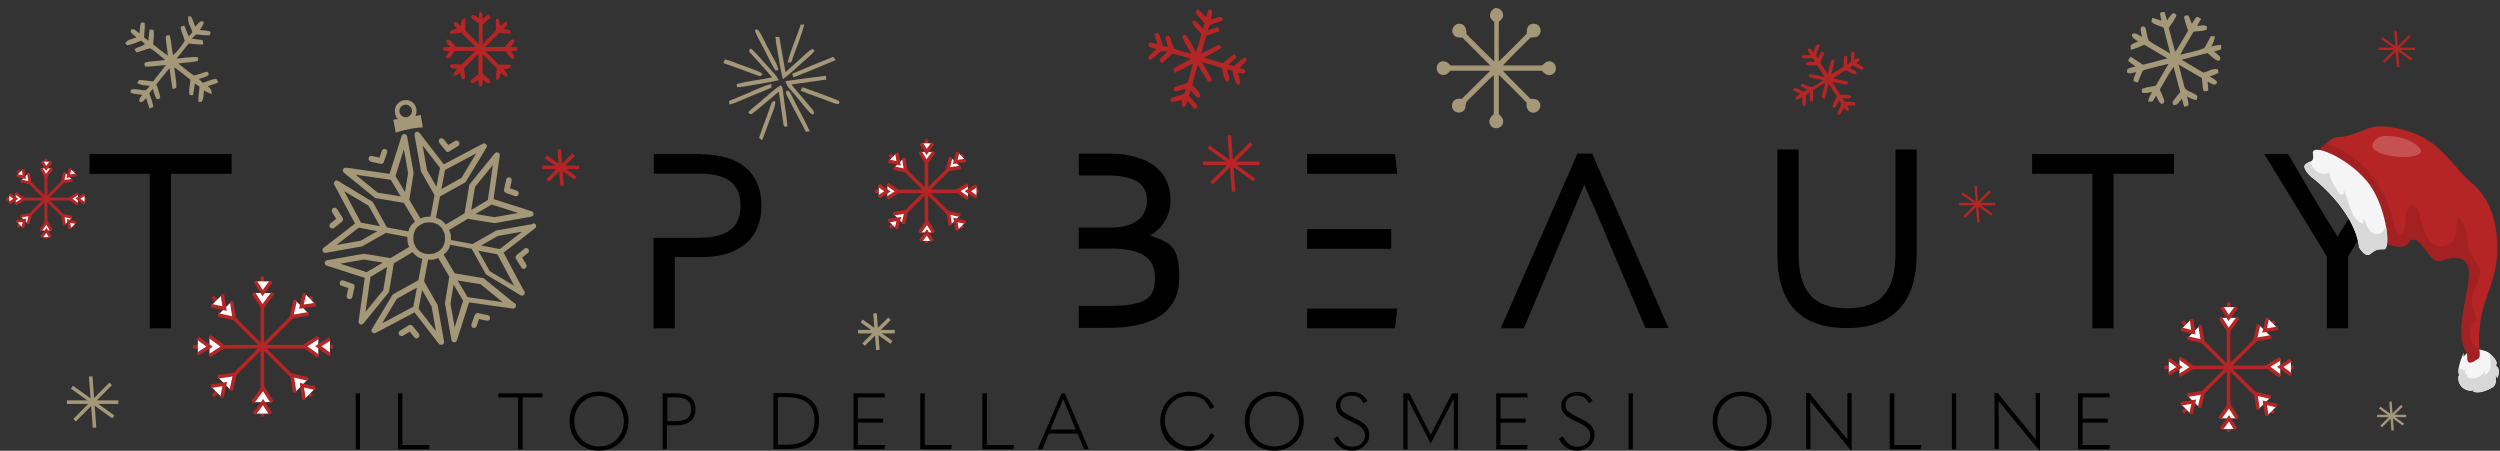 <?xml version="1.0" encoding="UTF-8"?>
<svg xmlns="http://www.w3.org/2000/svg" version="1.1" viewBox="0 0 1050 189.3">
  <rect x="0" y="0" width="1050" height="189.3" fill="#333333" stroke="none"/>
  <!-- Generator: Adobe Illustrator 29.6.0, SVG Export Plug-In . SVG Version: 2.1.1 Build 207)  -->
  <defs>
    <style>
      .st0 {
        fill: #b62525;
      }

      .st1 {
        mix-blend-mode: soft-light;
        opacity: .2;
      }

      .st1, .st2 {
        isolation: isolate;
      }

      .st1, .st3, .st4 {
        fill: #fff;
      }

      .st5, .st6, .st7, .st8, .st3, .st9, .st4 {
        stroke-miterlimit: 10;
      }

      .st5, .st6, .st7, .st8, .st9 {
        fill: none;
      }

      .st5, .st6, .st3 {
        stroke-width: 1.5px;
      }

      .st5, .st7 {
        stroke: #a59878;
      }

      .st10 {
        fill: #d8d8d8;
      }

      .st11 {
        fill: #a59878;
      }

      .st6, .st8, .st3, .st9, .st4 {
        stroke: #b62525;
      }

      .st8, .st4 {
        stroke-width: 1.2px;
      }

      .st12 {
        display: none;
      }

      .st13 {
        fill: #f5f5f5;
      }

      .st14 {
        fill: #b62525;
      }

      .st15 {
        fill: #a32122;
      }
    </style>
  </defs>
  <g id="Livello_1" class="st12">
    <g class="st2">
      <g id="Livello_2">
        <g id="Livello_1-2">
          <g>
            <g>
              <polygon points="37.6 73 62.9 73 62.9 137.9 71.8 137.9 71.8 73 97.3 73 97.3 64.7 37.6 64.7 37.6 73"/>
              <path d="M294.5,64.7h-19.9v8.2h18.6c12.3,0,17.8,4.2,17.8,13.5s-5.6,13.5-18.1,13.5h-18.4v38h8.9v-29.9h11c16.2,0,25.4-7.9,25.4-21.6s-9-21.6-25.4-21.6h.1Z"/>
              <g>
                <polygon points="549 137.9 585.9 137.9 586.9 129.6 549 129.6 549 137.9"/>
                <polygon points="549 64.7 549 73 586.9 73 585.9 64.7 549 64.7"/>
                <rect x="549" y="96.2" width="35.3" height="8.3"/>
              </g>
              <path d="M662.5,64.6l-32.2,73.3h9.7l20.6-48.8c.8-2,1.6-3.9,2.4-5.8.8-1.9,1.6-3.8,2.4-5.7,1.6,3.7,3.2,7.5,5,11.5l20.7,48.7h9.7l-32.1-73.3h-6.2Z"/>
              <path d="M796.1,106.4c0,16-6.3,23.1-20.4,23.1s-20.3-7.3-20.3-23v-43.7h-8.9v44.2c0,20.5,9.8,30.8,29.2,30.8s29.3-11,29.3-30.9v-44.1h-8.9v43.6h0Z"/>
              <polygon points="853.5 73 878.8 73 878.8 137.9 887.7 137.9 887.7 73 913.1 73 913.1 64.7 853.5 64.7 853.5 73"/>
              <path d="M1002.4,64.7l-12.4,21.2c-1.9,3.2-3.9,6.5-5.9,9.7-.8,1.3-1.6,2.5-2.3,3.8-2.8-4.5-5.7-9.1-8.4-13.6l-12.4-21.1h-10l26.3,43v30.2h8.9v-30.2l26.3-43h-10.1Z"/>
              <path d="M482.9,99c5.5-3.2,8.7-8.5,8.7-14.9,0-12.6-9.4-19.6-26.4-19.6h-12.1v9.2h12c14.9,0,16.6,6,16.6,10.6,0,7.2-5.6,11.3-15.3,11.3h-13.3v8.8h13.8c12.3,0,18.2,3.9,18.2,12s-2.4,12.1-19.8,12.1h-12.2v9.2h12.2c19.9,0,30-7.2,30-21.3s-4.5-14.5-12.3-17.5h-.1Z"/>
              <circle class="st3" cx="181.1" cy="100.7" r="36"/>
              <g>
                <path class="st3" d="M167.5,69.4s-2.4-17.5-1.6-17.1c.8.4,11.8-1.2,11.8-1.2l2.4,17.1-12.6,1.2h0Z"/>
                <path class="st3" d="M181.1,136.6c14.5,0,27.1-8.6,32.7-21.1-14.7,7.8-30.3,14-46.3,18.4,4.2,1.7,8.8,2.7,13.6,2.7Z"/>
                <path class="st3" d="M181.1,64.7c-11,0-20.9,5-27.5,12.8,14.3-2.6,28.6-5.8,42.7-9.4-4.6-2.2-9.8-3.4-15.2-3.4Z"/>
                <path class="st3" d="M205.6,74.3c-19.4,5.5-39,10.5-58.6,14.9-1.2,3.6-1.9,7.4-1.9,11.4s0,1.1,0,1.6c23-4.7,45.6-10.8,67.9-18.2-1.9-3.7-4.4-7-7.4-9.8h0Z"/>
                <path class="st3" d="M216.7,105.5c.2-1.6.3-3.2.3-4.9s-.2-4.2-.6-6.3c-4.7,1.8-9.5,3.5-14.4,5-17.9,5.8-36.3,9.9-54.8,13.7,1.9,5.2,5,9.9,9,13.6.8-.2,1.7-.4,2.5-.6,19.9-5,39.3-11.9,57.9-20.6h0Z"/>
              </g>
            </g>
            <g>
              <rect x="149.4" y="165.2" width="1.8" height="23.5"/>
              <polygon points="180.4 186.9 169 186.9 169 165.2 167.2 165.2 167.2 188.7 180.2 188.7 180.4 186.9"/>
              <polygon points="217.6 188.7 219.5 188.7 219.5 166.9 227.8 166.9 227.8 165.2 209.3 165.2 209.3 166.9 217.6 166.9 217.6 188.7"/>
              <path d="M251.6,189.3c7.3,0,12.4-5.4,12.4-12.4s-5-12.4-12.4-12.4-12.4,5.4-12.4,12.4,5.1,12.4,12.4,12.4ZM251.6,166.3c6.1,0,10.4,4.6,10.4,10.6s-4.3,10.6-10.4,10.6-10.4-4.7-10.4-10.6,4.3-10.6,10.4-10.6h0Z"/>
              <path d="M280.2,178.6h4.1c5.1,0,7.8-2.5,7.8-6.7s-2.6-6.7-7.8-6.7h-6v23.5h1.8v-10h.1ZM280.2,166.9h3.7c4.3,0,6.4,1.6,6.4,5s-2,5-6.4,5h-3.6v-10.1h-.1Z"/>
              <path d="M344,176.7c0-7.5-4.5-11.6-13.3-11.6h-5.9v23.5h5.9c8.4,0,13.3-4.3,13.3-11.9ZM326.7,186.9v-20.1h3.6c7.9,0,11.8,3.2,11.8,9.8s-4,10.2-11.8,10.2h-3.6Z"/>
              <polygon points="371.7 186.9 360.3 186.9 360.3 177.5 370.9 177.5 370.9 175.8 360.3 175.8 360.3 166.9 371.7 166.9 371.5 165.2 358.5 165.2 358.5 188.7 371.5 188.7 371.7 186.9"/>
              <polygon points="399.8 186.9 388.4 186.9 388.4 165.2 386.5 165.2 386.5 188.7 399.5 188.7 399.8 186.9"/>
              <polygon points="425.9 186.9 414.5 186.9 414.5 165.2 412.6 165.2 412.6 188.7 425.6 188.7 425.9 186.9"/>
              <path d="M440.6,182.1h12l2.7,6.6h2l-10.1-23.5h-1.3l-10.1,23.5h2l2.7-6.6h0ZM444.5,172.6c.7-1.7,1.4-3.4,2-5h0c.7,1.6,1.3,3.2,2.1,5l3.2,7.8h-10.6l3.2-7.8h0Z"/>
              <path d="M499.4,189.3c4.8,0,8.2-2.1,10.7-6.3l-1.2-.9h-.4c-2,3.7-4.9,5.4-9.1,5.4s-10.2-4.6-10.2-10.6,4.3-10.6,10.1-10.6,6.9,1.8,9,5.4h.4l1.3-.8c-2.3-4.3-5.9-6.4-10.6-6.4-6.9,0-12.1,5.3-12.1,12.4s5.1,12.4,12.1,12.4h0Z"/>
              <path d="M535.2,189.3c7.3,0,12.4-5.4,12.4-12.4s-5-12.4-12.4-12.4-12.4,5.4-12.4,12.4,5.1,12.4,12.4,12.4ZM535.2,166.3c6.1,0,10.4,4.6,10.4,10.6s-4.3,10.6-10.4,10.6-10.4-4.7-10.4-10.6,4.3-10.6,10.4-10.6Z"/>
              <path d="M568,187.6c-2.7,0-4.6-1.2-6.1-4.2h-.4l-1.4.9c1.9,3.6,4.4,5,7.9,5s7.1-2.8,7.1-6.3-1.4-5.1-6.6-7.6c-4.5-2.1-5.6-3.2-5.6-5.4s1.8-3.8,4.7-3.8,3.9,1,5,3h.4l1.3-.8c-1.3-2.4-3.5-3.8-6.6-3.8s-6.6,2.4-6.6,5.5,1.6,4.8,6.2,6.9c4.8,2.1,6,3.6,6,6s-2.1,4.6-5.2,4.6h-.1Z"/>
              <polygon points="591.2 167.6 591.3 167.6 600.7 185.9 601.1 185.9 610.5 167.6 610.6 167.6 610.6 188.7 612.4 188.7 612.4 165.2 609.8 165.2 600.9 182.6 600.9 182.6 592 165.2 589.4 165.2 589.4 188.7 591.2 188.7 591.2 167.6"/>
              <polygon points="641.6 186.9 630.2 186.9 630.2 177.5 640.8 177.5 640.8 175.8 630.2 175.8 630.2 166.9 641.6 166.9 641.4 165.2 628.4 165.2 628.4 188.7 641.4 188.7 641.6 186.9"/>
              <path d="M662.6,187.6c-2.7,0-4.6-1.2-6.1-4.2h-.4l-1.4.9c1.9,3.6,4.4,5,7.9,5s7.1-2.8,7.1-6.3-1.4-5.1-6.6-7.6c-4.5-2.1-5.6-3.2-5.6-5.4s1.8-3.8,4.7-3.8,3.9,1,5,3h.4l1.3-.8c-1.3-2.4-3.5-3.8-6.6-3.8s-6.6,2.4-6.6,5.5,1.6,4.8,6.2,6.9c4.8,2.1,6,3.6,6,6s-2.1,4.6-5.2,4.6h-.1Z"/>
              <rect x="684" y="165.2" width="1.8" height="23.5"/>
              <path d="M731.7,189.3c7.3,0,12.4-5.4,12.4-12.4s-5-12.4-12.4-12.4-12.4,5.4-12.4,12.4,5.1,12.4,12.4,12.4ZM731.7,166.3c6.1,0,10.4,4.6,10.4,10.6s-4.3,10.6-10.4,10.6-10.4-4.7-10.4-10.6,4.3-10.6,10.4-10.6Z"/>
              <path d="M760.3,174.5v-6h0c1.5,1.8,3,3.6,4.4,5.3l12.6,15.3h.4v-24h-1.8v19.4h0l-4.4-5.3-11.5-14.1h-1.4v23.5h1.8v-14.1h0Z"/>
              <polygon points="807 186.9 795.6 186.9 795.6 165.2 793.7 165.2 793.7 188.7 806.7 188.7 807 186.9"/>
              <rect x="819.8" y="165.2" width="1.8" height="23.5"/>
              <path d="M839.4,174.5v-6h0c1.5,1.8,3,3.6,4.4,5.3l12.6,15.3h.4v-24h-1.8v19.4h0l-4.4-5.3-11.5-14.1h-1.4v23.5h1.8v-14.1h0Z"/>
              <polygon points="886.1 186.9 874.7 186.9 874.7 177.5 885.3 177.5 885.3 175.8 874.7 175.8 874.7 166.9 886.1 166.9 885.9 165.2 872.8 165.2 872.8 188.7 885.9 188.7 886.1 186.9"/>
            </g>
          </g>
        </g>
        <g>
          <g>
            <path class="st13" d="M1041.3,146.8s2.9.4,4.2,1.5c1.3,1.1,3,3,3.1,4.1,0,1.1-.7.7-.7.7,0,0,2.1,1.5,1.6,3.6l-.5,2.1s-.5-.9-1-1.3c0,0,1.1,3.7-1.1,5.1-2.2,1.4-6.2,2.9-8.3,1.7l.8-.7s-2.1,1.3-4.8-.6c-2.7-1.9-2-5.3-2-5.3l.6.5s-1-1.2-.5-3.9c.5-2.8,2-6.1,2-6.1v1.6s3.1-4.2,6.5-3.2v.2Z"/>
            <path class="st10" d="M1036.2,158.3c3,1.6,6.1,0,7.4-2.5,0,.6.4,1.4-.5,1.8,3.9-1.1,3.1-5.5,2.5-9.2,1.3,1.1,3,3,3,4.1s-.7.7-.7.7c0,0,2.1,1.5,1.6,3.6l-.5,2.1s-.5-.9-1-1.3c0,0,1.1,3.7-1.1,5.1-2.2,1.4-6.2,2.9-8.3,1.7l.8-.7s-2.1,1.3-4.8-.6c-2.7-1.9-2-5.3-2-5.3l.6.5s-1-1.2-.5-3.9c1,.7,2.2,1.2,3.5,1.2-2.7.9,1,1.6,0,2.6h0Z"/>
          </g>
          <g>
            <path class="st0" d="M973.3,64.3s5-7,9.3-6.8,11.5-3.9,15.2-4.4,15,1.1,22.4,6.1c7.4,5,12.9,13.5,16.6,16.5,6.1,5,11.8,12.2,12.1,27.9.2,13.3-5.8,21.3-7.2,31.6-1.4,10.3.6,14.4-.7,15.3-1.3.9-4.8,3.5-4.6-.2s-2.6-2.7-2.5-12.6c0-9.9,6.8-26.2.3-28.8-6.5-2.7-9.2,3.5-13-1-3.8-4.5-7-10.1-9.6-6s-11-.5-11-.5l-27.4-37.1h0Z"/>
            <path class="st15" d="M1037.6,138c.4-2,3.2-3.5,1.9-5.9-2.8-5.5-.5-10.7,2-15.6.4-1,.5-2.6-.2-3.7-1.2-3.1-3.8-5.5-4.6-8.9-.8-4.4-.6-9.4-4.1-12.9-1.5,3.9-.4,9.7-3.9,11.5-8.2,4-11.4-6.2-12.7-13.6-.3-1.3-2.5-3.8-3.9-2.5-2.8,3.2-1,7.6-2.5,10.9-1.1,2.3-3.7-.2-3.9-1.8-2.7-16.4-13.8-30.6-28.9-35.3-2.1,1.9-3.7,4.1-3.7,4.1l27.4,37.1s8.4,4.6,11,.5,5.9,1.5,9.6,6c3.8,4.5,6.5-1.7,13,1s0,19-.3,28.8c0,9.9,2.6,8.9,2.5,12.6s3.3,1.1,4.6.2c.6-.5.5-1.7.3-4-2.9-1.5-4.6-4.1-3.7-8.5h0Z"/>
            <path class="st13" d="M971,74.5s17.8,13.3,19.8,29.4c0,0,2.5,4.4,4.5,2.9,2.1-1.6,2.7-2.2,5.9-2.1s1.1-19.2-7.5-29.1c-8.6-9.9-22.8-15.5-22.3-11.3.6,4.1-.8,3-3,4.6s2.6,5.7,2.6,5.7h0Z"/>
            <path class="st10" d="M999.1,98.2c-3.7.8-5.2-3.6-6.4-6.6,0,1,0,2.3-.4,2.3-5.3-1.9-5.6-9.6-8-14.4,0,.7.3,1.7,0,2s-1.3.3-1.7,0c-1.9-3.1-3.8-5.5-4.3-8.9-4.4,1.4-6.7-1.2-8.1-4.7-.5.2-1,.4-1.7.9-2.2,1.6,2.6,5.7,2.6,5.7,0,0,17.8,13.3,19.8,29.4,0,0,2.5,4.4,4.5,2.9,2.1-1.6,2.7-2.2,5.9-2.1,1.5,0,1.8-4,.9-9.4-.8,1.4-1.7,2.5-3.1,3h0Z"/>
            <path class="st1" d="M997.3,59.1c1.2-1.3,3-2.1,4.8-2,3.8,0,11.1.8,14.7,5.9,1.3,5.4-25.7,3-19.5-3.9Z"/>
          </g>
        </g>
        <g>
          <g>
            <g>
              <g>
                <line class="st6" x1="936" y1="127" x2="936" y2="181.3"/>
                <polyline class="st3" points="932.5 133.5 936 138.9 940 133.5"/>
                <polyline class="st3" points="933.2 129 936 133.5 939.3 129"/>
                <polyline class="st3" points="939.7 175.7 936.2 170.3 932.3 175.7"/>
                <polyline class="st3" points="939 180.2 936.2 175.7 932.9 180.2"/>
              </g>
              <g>
                <line class="st6" x1="909" y1="154.3" x2="963.3" y2="154.3"/>
                <polyline class="st3" points="915.4 157.7 920.9 154.3 915.4 150.3"/>
                <polyline class="st3" points="910.9 157.1 915.4 154.2 910.9 150.9"/>
                <polyline class="st3" points="957.7 150.6 952.2 154 957.7 158"/>
                <polyline class="st3" points="962.2 151.2 957.7 154.1 962.2 157.4"/>
              </g>
            </g>
            <g>
              <g>
                <line class="st6" x1="916.6" y1="135" x2="955" y2="173.3"/>
                <polyline class="st3" points="918.8 142 925.1 143.4 924 136.7"/>
                <polyline class="st3" points="916.1 138.3 921.2 139.5 920.4 134"/>
                <polyline class="st3" points="953.7 166.8 947.4 165.4 948.4 172"/>
                <polyline class="st3" points="956.4 170.4 951.2 169.2 952.1 174.7"/>
              </g>
              <g>
                <line class="st6" x1="916.8" y1="173.3" x2="955.2" y2="135"/>
                <polyline class="st3" points="923.8 171.2 925.3 164.9 918.6 166"/>
                <polyline class="st3" points="920.2 173.9 921.4 168.7 915.9 169.6"/>
                <polyline class="st3" points="948.6 136.3 947.2 142.6 953.9 141.5"/>
                <polyline class="st3" points="952.3 133.6 951.1 138.8 956.6 137.9"/>
              </g>
            </g>
          </g>
          <g>
            <g>
              <g>
                <line class="st6" x1="16.3" y1="60.7" x2="16.3" y2="94.3"/>
                <polyline class="st3" points="14.2 64.7 16.3 68.1 18.8 64.7"/>
                <polyline class="st3" points="14.6 61.9 16.4 64.7 18.4 61.9"/>
                <polyline class="st3" points="18.6 90.8 16.5 87.4 14 90.8"/>
                <polyline class="st3" points="18.2 93.6 16.5 90.8 14.4 93.6"/>
              </g>
              <g>
                <line class="st6" x1="-.4" y1="77.6" x2="33.2" y2="77.6"/>
                <polyline class="st3" points="3.6 79.7 7 77.6 3.6 75.1"/>
                <polyline class="st3" points=".9 79.3 3.6 77.5 .9 75.5"/>
                <polyline class="st3" points="29.7 75.3 26.4 77.4 29.7 79.9"/>
                <polyline class="st3" points="32.5 75.7 29.7 77.4 32.5 79.5"/>
              </g>
            </g>
            <g>
              <g>
                <line class="st6" x1="4.4" y1="65.6" x2="28.1" y2="89.3"/>
                <polyline class="st3" points="5.7 70 9.6 70.8 9 66.7"/>
                <polyline class="st3" points="4 67.7 7.2 68.4 6.7 65"/>
                <polyline class="st3" points="27.3 85.3 23.4 84.4 24.1 88.5"/>
                <polyline class="st3" points="29 87.5 25.8 86.8 26.3 90.2"/>
              </g>
              <g>
                <line class="st6" x1="4.5" y1="89.3" x2="28.2" y2="65.6"/>
                <polyline class="st3" points="8.8 88 9.7 84.1 5.6 84.8"/>
                <polyline class="st3" points="6.6 89.7 7.3 86.5 3.9 87"/>
                <polyline class="st3" points="24.2 66.4 23.3 70.3 27.4 69.7"/>
                <polyline class="st3" points="26.4 64.8 25.7 68 29.1 67.4"/>
              </g>
            </g>
          </g>
          <g>
            <g>
              <g>
                <line class="st6" x1="389.1" y1="58.6" x2="389.1" y2="102"/>
                <polyline class="st3" points="386.4 63.8 389.1 68.2 392.3 63.8"/>
                <polyline class="st3" points="386.9 60.2 389.2 63.8 391.8 60.2"/>
                <polyline class="st3" points="392.1 97.6 389.4 93.2 386.2 97.6"/>
                <polyline class="st3" points="391.6 101.2 389.3 97.6 386.7 101.2"/>
              </g>
              <g>
                <line class="st6" x1="367.5" y1="80.4" x2="410.9" y2="80.4"/>
                <polyline class="st3" points="372.7 83.2 377.1 80.4 372.7 77.3"/>
                <polyline class="st3" points="369.1 82.7 372.7 80.4 369.1 77.8"/>
                <polyline class="st3" points="406.5 77.5 402.1 80.2 406.5 83.4"/>
                <polyline class="st3" points="410.1 78 406.5 80.3 410.1 82.9"/>
              </g>
            </g>
            <g>
              <g>
                <line class="st6" x1="373.7" y1="65" x2="404.4" y2="95.7"/>
                <polyline class="st3" points="375.4 70.6 380.4 71.7 379.6 66.4"/>
                <polyline class="st3" points="373.2 67.7 377.4 68.6 376.7 64.2"/>
                <polyline class="st3" points="403.3 90.4 398.3 89.3 399.1 94.6"/>
                <polyline class="st3" points="405.5 93.3 401.3 92.4 402 96.8"/>
              </g>
              <g>
                <line class="st6" x1="373.8" y1="95.7" x2="404.5" y2="65"/>
                <polyline class="st3" points="379.4 94 380.6 88.9 375.2 89.8"/>
                <polyline class="st3" points="376.5 96.1 377.5 92 373.1 92.7"/>
                <polyline class="st3" points="399.3 66.1 398.1 71.1 403.5 70.3"/>
                <polyline class="st3" points="402.2 63.9 401.2 68 405.6 67.4"/>
              </g>
            </g>
          </g>
          <g>
            <g>
              <g>
                <line class="st6" x1="110.2" y1="116.1" x2="110.2" y2="174.9"/>
                <polyline class="st3" points="106.5 123.1 110.2 129 114.6 123.1"/>
                <polyline class="st3" points="107.2 118.2 110.3 123.1 113.9 118.2"/>
                <polyline class="st3" points="114.3 168.9 110.5 163 106.2 168.9"/>
                <polyline class="st3" points="113.6 173.7 110.5 168.9 106.9 173.7"/>
              </g>
              <g>
                <line class="st6" x1="81" y1="145.6" x2="139.8" y2="145.6"/>
                <polyline class="st3" points="88 149.4 93.9 145.6 88 141.3"/>
                <polyline class="st3" points="83.1 148.7 88 145.6 83.1 142"/>
                <polyline class="st3" points="133.7 141.6 127.8 145.4 133.7 149.7"/>
                <polyline class="st3" points="138.6 142.3 133.7 145.4 138.6 149"/>
              </g>
            </g>
            <g>
              <g>
                <line class="st6" x1="89.3" y1="124.7" x2="130.9" y2="166.3"/>
                <polyline class="st3" points="91.6 132.3 98.4 133.8 97.3 126.6"/>
                <polyline class="st3" points="88.7 128.4 94.3 129.6 93.4 123.7"/>
                <polyline class="st3" points="129.4 159.2 122.6 157.6 123.8 164.9"/>
                <polyline class="st3" points="132.4 163.1 126.8 161.8 127.7 167.8"/>
              </g>
              <g>
                <line class="st6" x1="89.5" y1="166.3" x2="131.1" y2="124.7"/>
                <polyline class="st3" points="97.1 164 98.6 157.2 91.4 158.3"/>
                <polyline class="st3" points="93.2 166.9 94.4 161.3 88.5 162.2"/>
                <polyline class="st3" points="124 126.1 122.4 133 129.7 131.8"/>
                <polyline class="st3" points="127.9 123.2 126.6 128.8 132.6 127.9"/>
              </g>
            </g>
          </g>
          <g>
            <line class="st6" x1="508.8" y1="77" x2="525.6" y2="60.2"/>
            <line class="st6" x1="507.6" y1="61.7" x2="526.8" y2="75.6"/>
            <line class="st6" x1="516.3" y1="56.8" x2="518.1" y2="80.5"/>
            <line class="st6" x1="529" y1="68.6" x2="505.3" y2="68.6"/>
          </g>
          <g>
            <line class="st6" x1="362.7" y1="144.7" x2="373.6" y2="133.9"/>
            <line class="st6" x1="361.9" y1="134.8" x2="374.4" y2="143.8"/>
            <line class="st6" x1="367.5" y1="131.6" x2="368.7" y2="147"/>
            <line class="st6" x1="375.8" y1="139.3" x2="360.4" y2="139.3"/>
          </g>
          <g>
            <line class="st6" x1="230" y1="75.8" x2="240.9" y2="64.9"/>
            <line class="st6" x1="229.2" y1="65.8" x2="241.7" y2="74.8"/>
            <line class="st6" x1="234.9" y1="62.7" x2="236.1" y2="78"/>
            <line class="st6" x1="243.2" y1="70.3" x2="227.8" y2="70.3"/>
          </g>
          <g>
            <line class="st9" x1="1000.1" y1="179.1" x2="1008.8" y2="170.4"/>
            <line class="st9" x1="999.5" y1="171.2" x2="1009.4" y2="178.3"/>
            <line class="st9" x1="1004" y1="168.7" x2="1004.9" y2="180.8"/>
            <line class="st9" x1="1010.6" y1="174.7" x2="998.4" y2="174.7"/>
          </g>
          <g>
            <line class="st9" x1="816.2" y1="82.5" x2="827.1" y2="71.6"/>
            <line class="st9" x1="815.4" y1="72.5" x2="827.9" y2="81.5"/>
            <line class="st9" x1="821.1" y1="69.4" x2="822.2" y2="84.7"/>
            <line class="st9" x1="829.3" y1="77" x2="814" y2="77"/>
          </g>
          <g>
            <line class="st6" x1="44.3" y1="176.5" x2="59.5" y2="161.2"/>
            <line class="st6" x1="43.2" y1="162.6" x2="60.6" y2="175.1"/>
            <line class="st6" x1="51.1" y1="158.1" x2="52.7" y2="179.6"/>
            <line class="st6" x1="62.7" y1="168.9" x2="41.1" y2="168.9"/>
          </g>
          <path class="st3" d="M217,119.9"/>
          <path class="st3" d="M170.9,119.9"/>
        </g>
      </g>
    </g>
  </g>
  <g id="Livello_1_copia">
    <g class="st2">
      <g id="Livello_21" data-name="Livello_2">
        <g id="Livello_1-21" data-name="Livello_1-2">
          <g>
            <g>
              <polygon points="37.6 73 62.9 73 62.9 137.9 71.8 137.9 71.8 73 97.3 73 97.3 64.7 37.6 64.7 37.6 73"/>
              <path d="M294.5,64.7h-19.9v8.2h18.6c12.3,0,17.8,4.2,17.8,13.5s-5.6,13.5-18.1,13.5h-18.4v38h8.9v-29.9h11c16.2,0,25.4-7.9,25.4-21.6s-9-21.6-25.4-21.6h.1Z"/>
              <g>
                <polygon points="549 137.9 585.9 137.9 586.9 129.6 549 129.6 549 137.9"/>
                <polygon points="549 64.7 549 73 586.9 73 585.9 64.7 549 64.7"/>
                <rect x="549" y="96.2" width="35.3" height="8.3"/>
              </g>
              <path d="M662.5,64.6l-32.2,73.3h9.7l20.6-48.8c.8-2,1.6-3.9,2.4-5.8.8-1.9,1.6-3.8,2.4-5.7,1.6,3.7,3.2,7.5,5,11.5l20.7,48.7h9.7l-32.1-73.3h-6.2Z"/>
              <path d="M796.1,106.4c0,16-6.3,23.1-20.4,23.1s-20.3-7.3-20.3-23v-43.7h-8.9v44.2c0,20.5,9.8,30.8,29.2,30.8s29.3-11,29.3-30.9v-44.1h-8.9v43.6h0Z"/>
              <polygon points="853.5 73 878.8 73 878.8 137.9 887.7 137.9 887.7 73 913.1 73 913.1 64.7 853.5 64.7 853.5 73"/>
              <path d="M1002.4,64.7l-12.4,21.2c-1.9,3.2-3.9,6.5-5.9,9.7-.8,1.3-1.6,2.5-2.3,3.8-2.8-4.5-5.7-9.1-8.4-13.6l-12.4-21.1h-10l26.3,43v30.2h8.9v-30.2l26.3-43h-10.1Z"/>
              <path d="M482.9,99c5.5-3.2,8.7-8.5,8.7-14.9,0-12.6-9.4-19.6-26.4-19.6h-12.1v9.2h12c14.9,0,16.6,6,16.6,10.6,0,7.2-5.6,11.3-15.3,11.3h-13.3v8.8h13.8c12.3,0,18.2,3.9,18.2,12s-2.4,12.1-19.8,12.1h-12.2v9.2h12.2c19.9,0,30-7.2,30-21.3s-4.5-14.5-12.3-17.5h-.1Z"/>
            </g>
            <g>
              <rect x="149.4" y="165.2" width="1.8" height="23.5"/>
              <polygon points="180.4 186.9 169 186.9 169 165.2 167.2 165.2 167.2 188.7 180.2 188.7 180.4 186.9"/>
              <polygon points="217.6 188.7 219.5 188.7 219.5 166.9 227.8 166.9 227.8 165.2 209.3 165.2 209.3 166.9 217.6 166.9 217.6 188.7"/>
              <path d="M251.6,189.3c7.3,0,12.4-5.4,12.4-12.4s-5-12.4-12.4-12.4-12.4,5.4-12.4,12.4,5.1,12.4,12.4,12.4ZM251.6,166.3c6.1,0,10.4,4.6,10.4,10.6s-4.3,10.6-10.4,10.6-10.4-4.7-10.4-10.6,4.3-10.6,10.4-10.6h0Z"/>
              <path d="M280.2,178.6h4.1c5.1,0,7.8-2.5,7.8-6.7s-2.6-6.7-7.8-6.7h-6v23.5h1.8v-10h.1ZM280.2,166.9h3.7c4.3,0,6.4,1.6,6.4,5s-2,5-6.4,5h-3.6v-10.1h-.1Z"/>
              <path d="M344,176.7c0-7.5-4.5-11.6-13.3-11.6h-5.9v23.5h5.9c8.4,0,13.3-4.3,13.3-11.9ZM326.7,186.9v-20.1h3.6c7.9,0,11.8,3.2,11.8,9.8s-4,10.2-11.8,10.2h-3.6Z"/>
              <polygon points="371.7 186.9 360.3 186.9 360.3 177.5 370.9 177.5 370.9 175.8 360.3 175.8 360.3 166.9 371.7 166.9 371.5 165.2 358.5 165.2 358.5 188.7 371.5 188.7 371.7 186.9"/>
              <polygon points="399.8 186.9 388.4 186.9 388.4 165.2 386.5 165.2 386.5 188.7 399.5 188.7 399.8 186.9"/>
              <polygon points="425.9 186.9 414.5 186.9 414.5 165.2 412.6 165.2 412.6 188.7 425.6 188.7 425.9 186.9"/>
              <path d="M440.6,182.1h12l2.7,6.6h2l-10.1-23.5h-1.3l-10.1,23.5h2l2.7-6.6h0ZM444.5,172.6c.7-1.7,1.4-3.4,2-5h0c.7,1.6,1.3,3.2,2.1,5l3.2,7.8h-10.6l3.2-7.8h0Z"/>
              <path d="M499.4,189.3c4.8,0,8.2-2.1,10.7-6.3l-1.2-.9h-.4c-2,3.7-4.9,5.4-9.1,5.4s-10.2-4.6-10.2-10.6,4.3-10.6,10.1-10.6,6.9,1.8,9,5.4h.4l1.3-.8c-2.3-4.3-5.9-6.4-10.6-6.4-6.9,0-12.1,5.3-12.1,12.4s5.1,12.4,12.1,12.4h0Z"/>
              <path d="M535.2,189.3c7.3,0,12.4-5.4,12.4-12.4s-5-12.4-12.4-12.4-12.4,5.4-12.4,12.4,5.1,12.4,12.4,12.4ZM535.2,166.3c6.1,0,10.4,4.6,10.4,10.6s-4.3,10.6-10.4,10.6-10.4-4.7-10.4-10.6,4.3-10.6,10.4-10.6Z"/>
              <path d="M568,187.6c-2.7,0-4.6-1.2-6.1-4.2h-.4l-1.4.9c1.9,3.6,4.4,5,7.9,5s7.1-2.8,7.1-6.3-1.4-5.1-6.6-7.6c-4.5-2.1-5.6-3.2-5.6-5.4s1.8-3.8,4.7-3.8,3.9,1,5,3h.4l1.3-.8c-1.3-2.4-3.5-3.8-6.6-3.8s-6.6,2.4-6.6,5.5,1.6,4.8,6.2,6.9c4.8,2.1,6,3.6,6,6s-2.1,4.6-5.2,4.6h-.1Z"/>
              <polygon points="591.2 167.6 591.3 167.6 600.7 185.9 601.1 185.9 610.5 167.6 610.6 167.6 610.6 188.7 612.4 188.7 612.4 165.2 609.8 165.2 600.9 182.6 600.9 182.6 592 165.2 589.4 165.2 589.4 188.7 591.2 188.7 591.2 167.6"/>
              <polygon points="641.6 186.9 630.2 186.9 630.2 177.5 640.8 177.5 640.8 175.8 630.2 175.8 630.2 166.9 641.6 166.9 641.4 165.2 628.4 165.2 628.4 188.7 641.4 188.7 641.6 186.9"/>
              <path d="M662.6,187.6c-2.7,0-4.6-1.2-6.1-4.2h-.4l-1.4.9c1.9,3.6,4.4,5,7.9,5s7.1-2.8,7.1-6.3-1.4-5.1-6.6-7.6c-4.5-2.1-5.6-3.2-5.6-5.4s1.8-3.8,4.7-3.8,3.9,1,5,3h.4l1.3-.8c-1.3-2.4-3.5-3.8-6.6-3.8s-6.6,2.4-6.6,5.5,1.6,4.8,6.2,6.9c4.8,2.1,6,3.6,6,6s-2.1,4.6-5.2,4.6h-.1Z"/>
              <rect x="684" y="165.2" width="1.8" height="23.5"/>
              <path d="M731.7,189.3c7.3,0,12.4-5.4,12.4-12.4s-5-12.4-12.4-12.4-12.4,5.4-12.4,12.4,5.1,12.4,12.4,12.4ZM731.7,166.3c6.1,0,10.4,4.6,10.4,10.6s-4.3,10.6-10.4,10.6-10.4-4.7-10.4-10.6,4.3-10.6,10.4-10.6Z"/>
              <path d="M760.3,174.5v-6h0c1.5,1.8,3,3.6,4.4,5.3l12.6,15.3h.4v-24h-1.8v19.4h0l-4.4-5.3-11.5-14.1h-1.4v23.5h1.8v-14.1h0Z"/>
              <polygon points="807 186.9 795.6 186.9 795.6 165.2 793.7 165.2 793.7 188.7 806.7 188.7 807 186.9"/>
              <rect x="819.8" y="165.2" width="1.8" height="23.5"/>
              <path d="M839.4,174.5v-6h0c1.5,1.8,3,3.6,4.4,5.3l12.6,15.3h.4v-24h-1.8v19.4h0l-4.4-5.3-11.5-14.1h-1.4v23.5h1.8v-14.1h0Z"/>
              <polygon points="886.1 186.9 874.7 186.9 874.7 177.5 885.3 177.5 885.3 175.8 874.7 175.8 874.7 166.9 886.1 166.9 885.9 165.2 872.8 165.2 872.8 188.7 885.9 188.7 886.1 186.9"/>
            </g>
          </g>
        </g>
        <g>
          <g>
            <path class="st13" d="M1041.3,146.8s2.9.4,4.2,1.5c1.3,1.1,3,3,3.1,4.1,0,1.1-.7.7-.7.7,0,0,2.1,1.5,1.6,3.6l-.5,2.1s-.5-.9-1-1.3c0,0,1.1,3.7-1.1,5.1-2.2,1.4-6.2,2.9-8.3,1.7l.8-.7s-2.1,1.3-4.8-.6c-2.7-1.9-2-5.3-2-5.3l.6.5s-1-1.2-.5-3.9c.5-2.8,2-6.1,2-6.1v1.6s3.1-4.2,6.5-3.2v.2Z"/>
            <path class="st10" d="M1036.2,158.3c3,1.6,6.1,0,7.4-2.5,0,.6.4,1.4-.5,1.8,3.9-1.1,3.1-5.5,2.5-9.2,1.3,1.1,3,3,3,4.1s-.7.7-.7.7c0,0,2.1,1.5,1.6,3.6l-.5,2.1s-.5-.9-1-1.3c0,0,1.1,3.7-1.1,5.1-2.2,1.4-6.2,2.9-8.3,1.7l.8-.7s-2.1,1.3-4.8-.6c-2.7-1.9-2-5.3-2-5.3l.6.5s-1-1.2-.5-3.9c1,.7,2.2,1.2,3.5,1.2-2.7.9,1,1.6,0,2.6h0Z"/>
          </g>
          <g>
            <path class="st0" d="M973.3,64.3s5-7,9.3-6.8,11.5-3.9,15.2-4.4,15,1.1,22.4,6.1c7.4,5,12.9,13.5,16.6,16.5,6.1,5,11.8,12.2,12.1,27.9.2,13.3-5.8,21.3-7.2,31.6-1.4,10.3.6,14.4-.7,15.3-1.3.9-4.8,3.5-4.6-.2s-2.6-2.7-2.5-12.6c0-9.9,6.8-26.2.3-28.8-6.5-2.7-9.2,3.5-13-1-3.8-4.5-7-10.1-9.6-6s-11-.5-11-.5l-27.4-37.1h0Z"/>
            <path class="st15" d="M1037.6,138c.4-2,3.2-3.5,1.9-5.9-2.8-5.5-.5-10.7,2-15.6.4-1,.5-2.6-.2-3.7-1.2-3.1-3.8-5.5-4.6-8.9-.8-4.4-.6-9.4-4.1-12.9-1.5,3.9-.4,9.7-3.9,11.5-8.2,4-11.4-6.2-12.7-13.6-.3-1.3-2.5-3.8-3.9-2.5-2.8,3.2-1,7.6-2.5,10.9-1.1,2.3-3.7-.2-3.9-1.8-2.7-16.4-13.8-30.6-28.9-35.3-2.1,1.9-3.7,4.1-3.7,4.1l27.4,37.1s8.4,4.6,11,.5,5.9,1.5,9.6,6c3.8,4.5,6.5-1.7,13,1s0,19-.3,28.8c0,9.9,2.6,8.9,2.5,12.6s3.3,1.1,4.6.2c.6-.5.5-1.7.3-4-2.9-1.5-4.6-4.1-3.7-8.5h0Z"/>
            <path class="st13" d="M971,74.5s17.8,13.3,19.8,29.4c0,0,2.5,4.4,4.5,2.9,2.1-1.6,2.7-2.2,5.9-2.1s1.1-19.2-7.5-29.1c-8.6-9.9-22.8-15.5-22.3-11.3.6,4.1-.8,3-3,4.6s2.6,5.7,2.6,5.7h0Z"/>
            <path class="st10" d="M999.1,98.2c-3.7.8-5.2-3.6-6.4-6.6,0,1,0,2.3-.4,2.3-5.3-1.9-5.6-9.6-8-14.4,0,.7.3,1.7,0,2s-1.3.3-1.7,0c-1.9-3.1-3.8-5.5-4.3-8.9-4.4,1.4-6.7-1.2-8.1-4.7-.5.2-1,.4-1.7.9-2.2,1.6,2.6,5.7,2.6,5.7,0,0,17.8,13.3,19.8,29.4,0,0,2.5,4.4,4.5,2.9,2.1-1.6,2.7-2.2,5.9-2.1,1.5,0,1.8-4,.9-9.4-.8,1.4-1.7,2.5-3.1,3h0Z"/>
            <path class="st1" d="M997.3,59.1c1.2-1.3,3-2.1,4.8-2,3.8,0,11.1.8,14.7,5.9,1.3,5.4-25.7,3-19.5-3.9Z"/>
          </g>
        </g>
        <g>
          <g>
            <g>
              <g>
                <line class="st6" x1="936" y1="127" x2="936" y2="181.3"/>
                <polyline class="st3" points="932.5 133.5 936 138.9 940 133.5"/>
                <polyline class="st3" points="933.2 129 936 133.5 939.3 129"/>
                <polyline class="st3" points="939.7 175.7 936.2 170.3 932.3 175.7"/>
                <polyline class="st3" points="939 180.2 936.2 175.7 932.9 180.2"/>
              </g>
              <g>
                <line class="st6" x1="909" y1="154.3" x2="963.3" y2="154.3"/>
                <polyline class="st3" points="915.4 157.7 920.9 154.3 915.4 150.3"/>
                <polyline class="st3" points="910.9 157.1 915.4 154.2 910.9 150.9"/>
                <polyline class="st3" points="957.7 150.6 952.2 154 957.7 158"/>
                <polyline class="st3" points="962.2 151.2 957.7 154.1 962.2 157.4"/>
              </g>
            </g>
            <g>
              <g>
                <line class="st6" x1="916.6" y1="135" x2="955" y2="173.3"/>
                <polyline class="st3" points="918.8 142 925.1 143.4 924 136.7"/>
                <polyline class="st3" points="916.1 138.3 921.2 139.5 920.4 134"/>
                <polyline class="st3" points="953.7 166.8 947.4 165.4 948.4 172"/>
                <polyline class="st3" points="956.4 170.4 951.2 169.2 952.1 174.7"/>
              </g>
              <g>
                <line class="st6" x1="916.8" y1="173.3" x2="955.2" y2="135"/>
                <polyline class="st3" points="923.8 171.2 925.3 164.9 918.6 166"/>
                <polyline class="st3" points="920.2 173.9 921.4 168.7 915.9 169.6"/>
                <polyline class="st3" points="948.6 136.3 947.2 142.6 953.9 141.5"/>
                <polyline class="st3" points="952.3 133.6 951.1 138.8 956.6 137.9"/>
              </g>
            </g>
          </g>
          <g>
            <g>
              <g>
                <line class="st8" x1="19.3" y1="66.7" x2="19.3" y2="100.3"/>
                <polyline class="st4" points="17.2 70.7 19.3 74.1 21.8 70.7"/>
                <polyline class="st4" points="17.6 67.9 19.4 70.7 21.4 67.9"/>
                <polyline class="st4" points="21.6 96.8 19.5 93.4 17 96.8"/>
                <polyline class="st4" points="21.2 99.6 19.5 96.8 17.4 99.6"/>
              </g>
              <g>
                <line class="st8" x1="2.6" y1="83.6" x2="36.2" y2="83.6"/>
                <polyline class="st4" points="6.6 85.7 10 83.6 6.6 81.1"/>
                <polyline class="st4" points="3.9 85.3 6.6 83.5 3.9 81.5"/>
                <polyline class="st4" points="32.7 81.3 29.4 83.4 32.7 85.9"/>
                <polyline class="st4" points="35.5 81.7 32.7 83.4 35.5 85.5"/>
              </g>
            </g>
            <g>
              <g>
                <line class="st8" x1="7.4" y1="71.6" x2="31.1" y2="95.3"/>
                <polyline class="st4" points="8.7 76 12.6 76.8 12 72.7"/>
                <polyline class="st4" points="7 73.7 10.2 74.4 9.7 71"/>
                <polyline class="st4" points="30.3 91.3 26.4 90.4 27.1 94.5"/>
                <polyline class="st4" points="32 93.5 28.8 92.8 29.3 96.2"/>
              </g>
              <g>
                <line class="st8" x1="7.5" y1="95.3" x2="31.2" y2="71.6"/>
                <polyline class="st4" points="11.8 94 12.7 90.1 8.6 90.8"/>
                <polyline class="st4" points="9.6 95.7 10.3 92.5 6.9 93"/>
                <polyline class="st4" points="27.2 72.4 26.3 76.3 30.4 75.7"/>
                <polyline class="st4" points="29.4 70.8 28.7 74 32.1 73.4"/>
              </g>
            </g>
          </g>
          <g>
            <g>
              <g>
                <line class="st6" x1="389.1" y1="58.6" x2="389.1" y2="102"/>
                <polyline class="st3" points="386.4 63.8 389.1 68.2 392.3 63.8"/>
                <polyline class="st3" points="386.9 60.2 389.2 63.8 391.8 60.2"/>
                <polyline class="st3" points="392.1 97.6 389.4 93.2 386.2 97.6"/>
                <polyline class="st3" points="391.6 101.2 389.3 97.6 386.7 101.2"/>
              </g>
              <g>
                <line class="st6" x1="367.5" y1="80.4" x2="410.9" y2="80.4"/>
                <polyline class="st3" points="372.7 83.2 377.1 80.4 372.7 77.3"/>
                <polyline class="st3" points="369.1 82.7 372.7 80.4 369.1 77.8"/>
                <polyline class="st3" points="406.5 77.5 402.1 80.2 406.5 83.4"/>
                <polyline class="st3" points="410.1 78 406.5 80.3 410.1 82.9"/>
              </g>
            </g>
            <g>
              <g>
                <line class="st6" x1="373.7" y1="65" x2="404.4" y2="95.7"/>
                <polyline class="st3" points="375.4 70.6 380.4 71.7 379.6 66.4"/>
                <polyline class="st3" points="373.2 67.7 377.4 68.6 376.7 64.2"/>
                <polyline class="st3" points="403.3 90.4 398.3 89.3 399.1 94.6"/>
                <polyline class="st3" points="405.5 93.3 401.3 92.4 402 96.8"/>
              </g>
              <g>
                <line class="st6" x1="373.8" y1="95.7" x2="404.5" y2="65"/>
                <polyline class="st3" points="379.4 94 380.6 88.9 375.2 89.8"/>
                <polyline class="st3" points="376.5 96.1 377.5 92 373.1 92.7"/>
                <polyline class="st3" points="399.3 66.1 398.1 71.1 403.5 70.3"/>
                <polyline class="st3" points="402.2 63.9 401.2 68 405.6 67.4"/>
              </g>
            </g>
          </g>
          <g>
            <g>
              <g>
                <line class="st6" x1="110.2" y1="116.1" x2="110.2" y2="174.9"/>
                <polyline class="st3" points="106.5 123.1 110.2 129 114.6 123.1"/>
                <polyline class="st3" points="107.2 118.2 110.3 123.1 113.9 118.2"/>
                <polyline class="st3" points="114.3 168.9 110.5 163 106.2 168.9"/>
                <polyline class="st3" points="113.6 173.7 110.5 168.9 106.9 173.7"/>
              </g>
              <g>
                <line class="st6" x1="81" y1="145.6" x2="139.8" y2="145.6"/>
                <polyline class="st3" points="88 149.4 93.9 145.6 88 141.3"/>
                <polyline class="st3" points="83.1 148.7 88 145.6 83.1 142"/>
                <polyline class="st3" points="133.7 141.6 127.8 145.4 133.7 149.7"/>
                <polyline class="st3" points="138.6 142.3 133.7 145.4 138.6 149"/>
              </g>
            </g>
            <g>
              <g>
                <line class="st6" x1="89.3" y1="124.7" x2="130.9" y2="166.3"/>
                <polyline class="st3" points="91.6 132.3 98.4 133.8 97.3 126.6"/>
                <polyline class="st3" points="88.7 128.4 94.3 129.6 93.4 123.7"/>
                <polyline class="st3" points="129.4 159.2 122.6 157.6 123.8 164.9"/>
                <polyline class="st3" points="132.4 163.1 126.8 161.8 127.7 167.8"/>
              </g>
              <g>
                <line class="st6" x1="89.5" y1="166.3" x2="131.1" y2="124.7"/>
                <polyline class="st3" points="97.1 164 98.6 157.2 91.4 158.3"/>
                <polyline class="st3" points="93.2 166.9 94.4 161.3 88.5 162.2"/>
                <polyline class="st3" points="124 126.1 122.4 133 129.7 131.8"/>
                <polyline class="st3" points="127.9 123.2 126.6 128.8 132.6 127.9"/>
              </g>
            </g>
          </g>
          <g>
            <line class="st6" x1="508.8" y1="77" x2="525.6" y2="60.2"/>
            <line class="st6" x1="507.6" y1="61.7" x2="526.8" y2="75.6"/>
            <line class="st6" x1="516.3" y1="56.8" x2="518.1" y2="80.5"/>
            <line class="st6" x1="529" y1="68.6" x2="505.3" y2="68.6"/>
          </g>
          <g>
            <line class="st5" x1="362.7" y1="144.7" x2="373.6" y2="133.9"/>
            <line class="st5" x1="361.9" y1="134.8" x2="374.4" y2="143.8"/>
            <line class="st5" x1="367.5" y1="131.6" x2="368.7" y2="147"/>
            <line class="st5" x1="375.8" y1="139.3" x2="360.4" y2="139.3"/>
          </g>
          <g>
            <line class="st6" x1="230" y1="75.8" x2="240.9" y2="64.9"/>
            <line class="st6" x1="229.2" y1="65.8" x2="241.7" y2="74.8"/>
            <line class="st6" x1="234.9" y1="62.7" x2="236.1" y2="78"/>
            <line class="st6" x1="243.2" y1="70.3" x2="227.8" y2="70.3"/>
          </g>
          <g>
            <line class="st7" x1="1000.1" y1="179.1" x2="1008.8" y2="170.4"/>
            <line class="st7" x1="999.5" y1="171.2" x2="1009.4" y2="178.3"/>
            <line class="st7" x1="1004" y1="168.7" x2="1004.9" y2="180.8"/>
            <line class="st7" x1="1010.6" y1="174.7" x2="998.4" y2="174.7"/>
          </g>
          <g>
            <line class="st9" x1="824.9" y1="91.2" x2="835.8" y2="80.3"/>
            <line class="st9" x1="824.1" y1="81.2" x2="836.6" y2="90.2"/>
            <line class="st9" x1="829.8" y1="78.1" x2="830.9" y2="93.4"/>
            <line class="st9" x1="838" y1="85.7" x2="822.7" y2="85.7"/>
          </g>
          <g>
            <line class="st9" x1="1001.2" y1="26" x2="1012.1" y2="15.1"/>
            <line class="st9" x1="1000.4" y1="16" x2="1012.9" y2="25"/>
            <line class="st9" x1="1006.1" y1="12.9" x2="1007.2" y2="28.2"/>
            <line class="st9" x1="1014.3" y1="20.5" x2="999" y2="20.5"/>
          </g>
          <g>
            <line class="st5" x1="31.3" y1="176.5" x2="46.5" y2="161.2"/>
            <line class="st5" x1="30.2" y1="162.6" x2="47.6" y2="175.1"/>
            <line class="st5" x1="38.1" y1="158.1" x2="39.7" y2="179.6"/>
            <line class="st5" x1="49.7" y1="168.9" x2="28.1" y2="168.9"/>
          </g>
          <path class="st3" d="M217,119.9"/>
          <path class="st3" d="M170.9,119.9"/>
        </g>
      </g>
    </g>
  </g>
  <g id="Livello_22" data-name="Livello_2">
    <g>
      <path class="st11" d="M627.3,3.6c1.8-.8,4.1.7,4,2.7.1,1.3-1,2.1-1.8,2.9-.1,5.5,0,11.1,0,16.6,4-3.8,7.8-7.8,11.7-11.6.1-1.3,0-2.8,1.1-3.6,1.4-1.2,3.9-.7,4.5,1.1.7,1.4,0,3.2-1.5,3.8-.8.2-1.7.2-2.5.3-3.9,3.9-7.9,7.7-11.6,11.7,5.5,0,11,0,16.5,0,1-1.1,2.4-2.2,3.9-1.6,2.3.7,2.6,4.3.4,5.3-1.7,1-3.3-.2-4.4-1.5-5.5,0-11,0-16.4,0,3.7,4.1,7.8,7.9,11.6,11.8,1.4,0,3.2,0,3.8,1.5,1.3,2.2-1.1,5-3.4,4.2-1.8-.5-2.2-2.5-2-4.1-3.9-4-7.8-7.9-11.7-11.7,0,5.5,0,11,0,16.5,1.1,1,2.3,2.4,1.7,4-.7,2.4-4.5,2.7-5.4.3-.8-1.6.3-3.2,1.6-4.3,0-5.5,0-10.9,0-16.4-2.9,2.5-5.4,5.3-8.1,7.9-1.1,1.2-2.5,2.2-3.5,3.6-.4,1.2,0,2.7-1.2,3.6-1.3,1.2-3.7.8-4.5-.9-.5-1.2-.3-2.9.9-3.7.9-.7,2-.5,3-.5,4-3.9,7.9-7.9,11.9-11.8-5.6,0-11.1,0-16.7,0-1,1.1-2.4,2.4-4,1.6-2.3-.7-2.4-4.4-.2-5.3,1.6-.8,3.2.2,4.2,1.5,5.6,0,11.1,0,16.7,0-3.9-3.9-7.8-7.8-11.7-11.7-1.4,0-3.1,0-3.8-1.4-1.3-2,.5-4.8,2.9-4.4,2.1.2,2.7,2.5,2.6,4.3,3.9,3.9,7.7,7.8,11.7,11.6,0-5.5,0-11.1,0-16.6-.7-.8-1.8-1.5-1.8-2.6-.1-1.3.6-2.6,1.8-3Z"/>
      <path class="st11" d="M907.2,5.8c.2-.9,1.2-.7,1.9-.8.4,1.2.7,2.4,1.1,3.6.7-1,1.3-2.1,2.2-2.9.7-.5,1.4.2,1.7.8-.7,1.9-2.1,3.5-3.2,5.2.9,3.4,1.7,6.8,2.7,10.1,2-2.9,3.6-6,5.4-8.9-.6-1.9-1.4-3.8-1.7-5.8.4-.6,1-.8,1.8-.6.6,1.1,1,2.3,1.5,3.5.6-.9,1.1-2,1.9-2.8.7-.4,1.3.5,2,.7-.6,1-1.1,2-1.7,3,1.3,0,3-.7,4.1.2,0,.4,0,.9,0,1.3-1.8.8-3.7.6-5.6.9-1.8,3.2-3.9,6.4-5.6,9.7,3.4-.9,6.9-1.5,10.1-2.8,1.1-1.6,1.8-3.3,2.7-5,.6,0,1.2,0,1.7,0,0,1.6-.7,2.9-1.4,4.3,1.3-.3,2.7-.6,4.1-.7,0,.6,0,1.3,0,1.9-1,.4-2,.7-3,1,.9.7,1.9,1.4,2.6,2.3,0,.7,0,1.7-1,1.5-1.7-.6-2.9-2.1-4.3-3.2-3.6.8-7.2,1.9-10.9,2.8,3,1.9,6.1,3.6,9.1,5.4,2-.4,4.1-2.1,6.2-1.3,0,.3.1.9.2,1.3-1.1.8-2.4,1.1-3.7,1.6,1.1.8,2.6,1.2,3.1,2.5-.8,2-2.8.2-4-.3.1,1.3.2,2.5.3,3.8-.7,0-1.5.6-2.1-.1-.4-1.7-.4-3.5-.6-5.2-3.2-1.9-6.5-3.8-9.8-5.7.8,2.9,1.5,5.9,2.3,8.8.4,2.6,3.5,2.6,5.2,4.1.8.4.2,1.3,0,2-1.4,0-2.6-.9-3.9-1.4.2,1.1.5,2.1.6,3.2,0,.9-1.1.8-1.8,1.1-.4-1.1-.7-2.2-1-3.4-1.1,1-1.9,3.2-3.7,2.5-.2-.6-.4-1.2.1-1.7.9-1.3,1.9-2.4,2.9-3.6-1-3.5-1.8-7.1-2.8-10.6-2.2,3-3.8,6.3-5.8,9.5.6,1.4,1.3,2.8,1.8,4.3.3.8-.1,1.6-1,1.8-1.4-.7-1.6-2.3-2.3-3.5-.5.8-1,1.7-1.6,2.5-.6,0-1.2,0-1.8,0,.2-1.5.9-2.8,1.7-4.1-1.4.2-2.8.8-4.2.3-.2-.6-.2-1.1,0-1.6,1.8-.7,3.8-.9,5.7-1.3,1.8-3,3.6-6.1,5.4-9.2-3.1.7-6.1,1.5-9.2,2.3-.7.3-1.7.3-1.9,1.1-.7,1.5-1.2,3-1.8,4.5-.7-.2-1.4-.3-1.9-.9.2-1.2.7-2.4,1.2-3.5-1.2.1-2.5.9-3.7.3-.9-2.3,2-2.1,3.4-2.7-1-.7-2-1.4-2.9-2.2-.4-.8.6-1.3.9-1.9,1.7,1.1,3.4,2.2,5.1,3.4,3.4-.9,6.9-1.7,10.3-2.7-3.2-1.9-6.5-3.8-9.7-5.7-1.8.8-3.7,1.7-5.7,2.1,0-.6,0-1.2,0-1.9.9-.7,2-1.1,3.1-1.6-1-.8-3-1.4-2.5-3.1,1.5-.9,2.9.6,4.1,1.2-.2-1.2-.6-2.4-.5-3.6.1-1,1.7-1.1,2-.1.6,1.7.6,3.5,1.3,5.2,2.9,2.1,6.1,3.6,9.1,5.5-.9-3.6-1.9-7.2-2.8-10.9-1.7-.8-3.7-1.1-5.1-2.4,0-.4.2-1.2.3-1.7,1.3.3,2.6.7,3.9,1.2-.2-1-.5-2-.6-2.9Z"/>
      <path class="st14" d="M201.2,4.7c1.6.3,1.5,1.9,1.5,3.2.8-.6,1.5-1.3,2.4-1.7.2.3.7.8,1,1.1-1.1,1-2.3,2.1-3.4,3.1,0,2.7,0,5.4,0,8.1,1.9-1.9,3.8-3.8,5.6-5.7,0-1.6-.2-3.2,0-4.8,2-.7,1.4,1.9,1.7,3,.8-.8,1.7-1.6,2.8-1.9,0,.3.2,1,.2,1.4-.5.5-1,1-1.5,1.6,1.1.5,3.6.1,2.8,2-1.5.2-3-.2-4.5-.4-2,2-4,4-6,6,2.7,0,5.4,0,8.2,0,1.2-1.1,2-3.3,3.9-3.1.5,1.3-.9,2.1-1.5,3.1,1,0,1.9.2,2.9.2,0,.4,0,1.1,0,1.4-.9,0-1.8.1-2.7.2.5,1.1,2.4,2.5.7,3.4-1.3-.8-2-2.2-2.9-3.4-2.9,0-5.7,0-8.6,0,1.9,1.9,3.8,3.8,5.7,5.7,1.7,0,3.4-.1,5.1,0,.1,1.9-2,1.6-3.2,1.9.9.8,1.7,1.8,1.8,3-1.2,0-2.1-.8-2.9-1.6-.4,1.1,0,3.5-2,2.8-.2-1.5.2-3,.4-4.5-2-2-4-4-6-6-.1,2.7,0,5.4,0,8.1,1.2,1,2.4,2,3.4,3.3-.8,1.9-2.4-.2-3.3-.8,0,.9-.2,1.9-.3,2.8-.4,0-1.1,0-1.4,0,0-.9-.2-1.7-.2-2.6-1.1.5-2.5,2.3-3.4.6.8-1.3,2.2-2,3.4-2.9,0-2.9,0-5.8,0-8.7-2,2-4,4.1-6.1,6.1.2,1.5.7,3,.4,4.5-1.8.7-1.6-1.7-1.9-2.8-.8.8-1.8,1.5-3,1.5.2-1.2,1-2.2,1.8-3.1-1.2-.2-3.6.3-3-1.7,1.6-.2,3.2,0,4.8,0,1.9-1.9,3.8-3.8,5.7-5.7-2.9,0-5.7,0-8.6,0-1.1,1.2-1.9,4-3.9,2.8.5-.9,1.1-1.8,1.7-2.7-.9,0-1.7-.2-2.6-.2,0-.4,0-1.1,0-1.4,1,0,1.9-.2,2.9-.2-.7-.9-2-1.7-1.6-3,1.9-.3,2.8,1.9,4,3,2.7,0,5.4,0,8.2,0-2-2-4-4-6-6-1.6.2-3.1.5-4.7.5,0-1.8,1.7-1.8,3-2.1-.6-.8-1.7-1.6-1.3-2.7,1.3-.5,2,1,2.9,1.6.1-1.4-.2-3.2,1.8-3.3,0,1.7,0,3.4,0,5.1,1.9,1.9,3.8,3.8,5.7,5.7,0-2.9,0-5.8,0-8.7-1.2-.8-2.5-1.6-3.4-2.8.9-1.6,2.3,0,3.4.5.1-1,.3-1.9.4-2.9Z"/>
      <path class="st14" d="M761.8,21.4c.6-.9.9-3.5,2.5-2.5,0,1.3-1,2.4-1.4,3.7-.4.7.4,1.4.6,2.1.5-1,1-2.1,1.5-3.1.4.1.8.3,1.2.5-.4,1.4-1.1,2.7-1.7,4.1,1,1.7,2.1,3.3,3.1,5,.5-2,1-4.1,1.6-6.1.3,0,1,0,1.3,0-.2,2.1-.9,4.1-1.4,6.1,1.8-1,3.5-2.1,5.2-3.2,0-1.5,0-3,.3-4.5.4,0,.8.1,1.3.2,0,1.1,0,2.3,0,3.4.5-.3.9-.6,1.4-1,.3-1.5,0-3,.4-4.5.3,0,.8.1,1.1.2.2,1.1,0,2.2,0,3.3.7-.2,1.5-1,2.2-.5.5,1-.8,1.4-1.3,2,1.1.6,2.5.9,3.1,2.1-.1.2-.4.5-.5.7-1.5-.3-2.8-1.3-4.2-1.9-.5.4-.9.7-1.3,1.1,1,.7,3.2.9,2.9,2.5-1.6.4-3-1.1-4.5-1.6-1.8,1.1-3.7,2.2-5.4,3.4,2.1.5,4.3.9,6.4,1.4-.2.4-.1,1.4-.9,1.2-2-.2-3.9-.8-5.8-1.2,1.1,1.9,2.3,3.7,3.4,5.5,1.5.3,3.5-.5,4.6.7-.5,1.5-2.5.5-3.7.8.3.5.6,1,1,1.5,1.5,0,3-.1,4.4.3,0,.4,0,.8,0,1.2-1.1,0-2.3,0-3.4,0,.3.7,1,1.4.6,2.2-.9.4-1.3-.7-2-1.1-.6.9-1,1.9-1.6,2.8-.5,0-1.2,0-1.1-.7.4-1.3,1.2-2.4,1.6-3.7,0-.6-.5-1.1-.8-1.7-.5,1-.9,1.9-1.5,2.8-.2.7-1.4.3-1.3-.4.4-1.4,1.2-2.6,1.8-3.9-1.2-1.8-2.2-3.7-3.5-5.4-.5,2.1-1,4.2-1.6,6.3-.4-.1-.8-.2-1.2-.4,0-2.2,1-4.2,1.4-6.4-1.7,1-3.4,2.1-5.1,3.2,0,1.5,0,3.1,0,4.6-.5,0-1,.2-1.4-.3-.1-1.2,0-2.3-.1-3.5-.5.3-1,.7-1.4,1.1-.2,1.4,0,2.9-.2,4.4-.3.4-.8.2-1.2.2-.3-1.2-.2-2.4-.2-3.7-.9.4-2.6,2-2.9.3.5-.7,1.3-1.1,2-1.6-1-.5-2-1-3-1.4.1-.4.3-.8.5-1.1,1.5.2,2.7,1.1,4.1,1.7.4-.3.9-.7,1.4-1-.9-.4-1.9-.8-2.7-1.3-.2-.4-.2-.9.3-1.1,1.5,0,2.7,1.4,4.3,1.4,1.7-.8,3.2-1.9,4.7-2.9-1.9-.5-3.9-.7-5.7-1.3-.5-.4-.4-.8,0-1.2,2.1,0,4.2.8,6.3,1.2-1-1.7-2.1-3.4-3.1-5-1.5-.1-3.3.4-4.6-.3,0-.2,0-.6,0-.8,1.1-.5,2.5-.2,3.7-.3-.3-.5-.6-1-.9-1.5-1.5,0-2.9,0-4.3,0-.2-.4-.4-.8-.5-1.2,1.3-.1,2.5-.2,3.8-.2-.4-.9-1.5-1.7-.9-2.7,1.2-.3,1.6,1.1,2.3,1.8Z"/>
      <path class="st14" d="M508.9,8.1c1.5-.2,4.4-2.2,4.7.2-1.4,1.1-3.3,1.2-4.9,2-1.1.3-1.1,1.6-1.5,2.4,1.5-.4,2.9-.9,4.4-1.3.2.5.5,1.1.6,1.6-1.8.9-3.7,1.4-5.6,2-.7,2.5-1.4,5-2.1,7.6,2.5-1.3,5-2.6,7.5-3.9.3.3.9,1,1.1,1.3-2.3,1.6-4.9,2.8-7.3,4.2,2.6.9,5.2,1.6,7.9,2.3,1.5-1.4,3.1-2.7,4.7-3.8.3.5.6,1,.9,1.4-1.1,1-2.3,2-3.4,3.1.7.2,1.5.4,2.2.5,1.7-1,3-2.7,4.8-3.6.2.3.6,1,.8,1.3-.9,1.1-2.1,2-3.2,3,.8.6,2.3.5,2.5,1.7-.6,1.4-2.1.5-3.1.4.3,1.6,1.3,3.3.7,5-.3,0-.9,0-1.1,0-1-1.8-1.3-3.9-1.9-5.9-.8-.1-1.5-.2-2.3-.3.2,1.6,2,4,.2,5.1-1.9-1.2-1.7-4-2.4-5.9-2.7-.9-5.5-1.7-8.2-2.3,1.4,2.6,2.9,5,4.3,7.6-.7.2-1.5,1.1-2,.2-1.6-2.2-2.7-4.6-4.1-6.8-.8,2.8-1.6,5.6-2.4,8.4,1.1,1.7,3.7,3,3.4,5.3-1.9.8-2.8-2.1-4.1-3-.2.8-.4,1.6-.7,2.3,1.3,1.5,2.8,2.8,3.7,4.6-.4.4-.8.8-1.2,1.1-1-1.1-2-2.3-3-3.5-.5.9-.5,2.3-1.7,2.6-1.1-.6-.5-2-.7-3-1.4.2-2.8.7-4.2.9-.5-.5-1.1-1.2-.2-1.7,1.6-.8,3.5-.9,5.2-1.7.6-.6.7-1.6,1-2.3-1.4.4-2.8.8-4.2,1.1-.8.4-1.6-1.1-.8-1.6,1.7-.9,3.7-1.2,5.6-1.8.8-2.8,1.6-5.5,2.3-8.3-2.6,1.3-5.1,2.8-7.7,4-.3-.5-.5-1-.7-1.5,2.3-1.9,5.1-2.8,7.6-4.4-2.6-.8-5.2-1.5-7.8-2.2-1.5,1.4-3,2.7-4.5,4.1-.4-.5-1.1-.9-1-1.6,1-1.2,2.2-2.2,3.3-3.2-.8-.2-1.6-.4-2.4-.4-1.7,1.1-2.9,2.6-4.5,3.7-.7,0-.9-.6-1.2-1,1-1.3,2.3-2.4,3.5-3.5-1.2-.5-4.4-.7-3-2.6,1.2-.1,2.3.3,3.4.6-.4-1.4-.8-2.9-1.3-4.3.5-.2,1.1-.4,1.6-.5,1.1,1.7,1.4,3.7,2,5.5.7.1,1.5.3,2.2.4-.4-1.3-.9-2.6-1.1-3.9.2-.6.7-1,1.4-.8,1.4,1.5,1.1,4,2.4,5.5,2.3,1,4.8,1.4,7.1,2.1-1.2-2.3-2.8-4.5-3.8-6.9,0-.8.4-1.2,1.3-1.1,1.8,2.2,3,4.9,4.5,7.3.8-2.5,1.5-5.1,2.2-7.7-1.2-1.6-3.3-2.9-3.9-4.9.2-.2.7-.5.9-.7,1.5.7,2.4,2.3,3.6,3.4.2-.8.5-1.5.7-2.3-1.3-1.4-2.7-2.8-3.8-4.4.2-.6.5-1.1.8-1.6,1.3,1.1,2.5,2.4,3.6,3.6.5-1.1.4-3,1.9-3.4,1.3.9.4,2.6.3,3.9Z"/>
      <path class="st11" d="M78.9,6.9c.3,0,1,0,1.3,0,.8,1.3,1.2,2.9,1.8,4.3,1-.9,1.9-2.9,3.5-2.1.2,1.4-1,2.4-1.6,3.5,1.3.1,2.6.2,3.9.5.9-.2.7,1.7,0,1.7-1.8.2-3.6-.3-5.4-.3-.7.5-1.2,1.2-1.8,1.8,1.5.2,3,.2,4.5.6.1.6.2,1.2.3,1.8-2.1,0-4.2-.2-6.2-.4-1.7,2.1-3.3,4.2-5,6.3,2.9-.2,5.8-.8,8.8-.6.2.6.6,1.4-.3,1.7-2.6.6-5.2.5-7.8,1,2.2,1.6,4.2,3.6,6.6,5,1.8-.3,3.5-1.2,5.4-1.6.7.2.9.8.7,1.4-1.2,1-2.8,1.2-4.1,1.7.6.5,1.2,1.1,1.7,1.6,1.8-.6,3.5-1.4,5.3-1.7.8,0,.8,1,1.1,1.6-1.4.5-2.9,1-4.3,1.5,1,.9,1.9,1.9,1.5,3.3-1.1-.4-2.1-.9-3.1-1.5-.3,1.6,0,3.6-1.1,4.8-.3,0-.9,0-1.2,0-.3-2.1.3-4.3.4-6.4-.7-.5-1.3-.9-2-1.4-.2,1.7-.3,3.4-.8,5-.5,0-1,0-1.5-.3-.2-2.1.3-4.1.5-6.2-2.3-1.8-4.5-3.6-6.8-5.3.2,2.7.9,5.4.9,8.1.2,1-1,.8-1.6,1.1-.6-2.9-.9-5.9-1.3-8.8-1.9,2.2-3.6,4.5-5.5,6.8.6,1.9,1.4,3.7,1.6,5.7-.4.5-.9.6-1.5.5-.8-1.3-1.2-2.8-1.6-4.3-.5.6-1,1.2-1.5,1.9.6,1.9,1.4,3.7,1.7,5.7-.5.2-1.1.5-1.6.7-.5-1.4-1-2.9-1.4-4.4-.9.7-1.7,2.5-2.9,1.4-.2-1.1.7-1.9,1.2-2.8-1.6-.3-3.4-.1-4.8-.9v-1.2c2-.7,4.1.3,6.2.2.8-.4,1.2-1.2,1.8-1.8-1.8-.4-3.8,0-5.3-1.3.2-.3.6-.9.8-1.2,2,0,3.9.4,5.9.6,1.8-2.3,3.6-4.6,5.4-6.9-2.9.2-5.8.7-8.7.7-.3-.6-.6-1.3,0-1.8,2.8-.6,5.6-.6,8.4-1-2.1-1.7-4-3.5-6.3-4.9-2,.3-3.8,1.4-5.8,1.7-.2-.3-.6-.9-.8-1.2,1.2-1.2,3.2-1.2,4.4-2.3-.5-.5-1-.9-1.6-1.4-2,.7-3.9,1.7-6,1.9-.2-.2-.5-.7-.7-.9,1-1.6,3.1-1.7,4.7-2.4-.8-1-3.1-1.8-2.2-3.3,1.4-.6,2.4,1,3.5,1.6.1-1.4.2-2.9.5-4.2.5-.5,1.1-.5,1.7-.1.1,2-.2,4-.3,6,.6.5,1.2.9,1.8,1.4.2-1.6.3-3.1.5-4.7.6,0,1.1.1,1.7.2.3,2,0,4-.2,6,2,1.6,4,3.3,6.2,4.7-.2-2.6-.8-5.1-.9-7.8.3-.7.9-.9,1.7-.6.8,2.7.7,5.5,1.4,8.3,1.9-1.7,3.5-3.8,4.9-6-.4-1.8-1.4-3.5-1.7-5.4-.2-.9,1-.8,1.5-1.1.6,1.5,1.2,3.1,1.9,4.6.5-.6,1-1.2,1.5-1.8-.6-2.1-2.1-4.1-1.7-6.3Z"/>
      <g>
        <path class="st11" d="M336.2,38.1c.2-.4.6-1.1.8-1.5,4.9,1.8,9.9,3.5,14.8,5.5.8.1,1.1,1.4.2,1.6-1.4-.1-2.7-.7-3.9-1.2-3.9-1.5-7.9-2.8-11.8-4.4Z"/>
        <path class="st11" d="M315.2,22.4c-.7-.7-.9-1.9.4-1.9,2.4,2.2,4.4,4.8,6.6,7.1,1.7,2,3.7,3.7,4.9,6.1-3.8.9-7.7,1.4-11.5,2.1-2,.3-4.1.9-6.1.8,0-.3,0-1-.1-1.3,4.9-1.3,10-1.8,14.9-2.8-2.9-3.5-6.1-6.8-9.1-10.2Z"/>
        <path class="st11" d="M336.2,10.3c.4,0,1.2,0,1.6,0-1.4,5.4-3.7,10.6-5.5,15.9-.4,0-1.2,0-1.5,0,1.4-5.4,3.7-10.5,5.5-15.7Z"/>
        <path class="st11" d="M303.9,26.4c.1-.5.3-1,.5-1.4,2.1.3,3.9,1.2,5.8,1.9,2.9,1.1,5.8,2,8.6,3.2.4.4,2.2.8,1,1.5-.3.7-1.1.2-1.6.1-4.8-1.7-9.6-3.6-14.4-5.2Z"/>
        <path class="st11" d="M315.6,38.4c2.8-1.1,5.5-2.5,8.4-3.1,0,.4,0,1.1,0,1.5-4.5,2-9.1,3.7-13.6,5.7-1.3.6-2.7,1-4.1,1.4,0-.4,0-1.1-.1-1.5,3.1-1.3,6.3-2.6,9.4-3.9Z"/>
        <path class="st11" d="M317.3,12.4c.2,0,.7,0,1,0,2.2,3,3.4,6.5,5.3,9.7,1.1,2.4,2.9,4.6,3.3,7.3-.3,0-.8.2-1.1.3-1.9-2.7-3.2-5.9-4.8-8.8-1.2-2.7-3-5.2-3.9-8l.2-.4Z"/>
        <g>
          <path class="st11" d="M325.8,15.5c.4,0,1.1,0,1.5,0,.9,4.9,1.7,9.9,2.6,14.8,3.1-2.8,6.3-5.6,9.3-8.4.9-.6,2.1-2.1,2.9-.6-1.4,2-3.5,3.4-5.3,5.1-2.6,2.3-5.1,4.8-8,6.8-.8-2.8-1.2-5.7-1.7-8.6-.5-3.1-1.2-6.1-1.4-9.2Z"/>
          <path class="st11" d="M323.5,44.7c.4-.9.7-2.6,2-2.2.4,1.2-.3,2.4-.6,3.6-1.7,4.2-3.1,8.6-4.8,12.8-.4-.4-1.6-.8-1.1-1.6,1.4-4.2,3.1-8.3,4.5-12.5Z"/>
        </g>
        <g>
          <path class="st11" d="M332.7,31c5.5-2.4,11.1-4.7,16.7-6.9.8-.6,1.1.7,1.6,1.1-5.9,2.5-11.8,5-17.8,7.3-.1-.4-.4-1.1-.5-1.5Z"/>
          <path class="st11" d="M329.7,34.1c5.7-.8,11.4-1.6,17.2-2.3,0,.5.1,1.1.2,1.6-4.9.8-9.9,1.3-14.7,2.1,2.9,3.6,6,7,8.9,10.6.7.6,1,2.2-.4,1.9-2.7-2.5-4.7-5.5-7.1-8.2-1.4-1.8-3.4-3.3-3.9-5.7Z"/>
        </g>
        <path class="st11" d="M320.2,41.9c2.6-2,4.9-4.5,7.8-6.1,1,1.2.8,2.9,1.1,4.4.4,4.3,1.4,8.6,1.6,12.9-1,.4-1.7-.1-1.7-1.2-.7-4.5-1.2-9-1.9-13.4-3.7,3-7.2,6.2-11,9.1-.6.6-1.4.3-1.8-.4,1.7-2,3.9-3.4,5.9-5.2Z"/>
        <path class="st11" d="M330.4,38.1c1.3-.2,1.6,1.3,2.2,2.2,2.4,5,5.2,9.8,7.5,14.8-.5.1-1.1.2-1.6.3-2.6-4.8-5-9.7-7.6-14.5-.4-.9-1.2-1.9-.5-2.8Z"/>
      </g>
    </g>
    <g>
      <path class="st11" d="M174.5,48.6c.4-.8.5-1.8.4-2.8-.4-2.5-2.8-4.2-5.3-3.7s-4.2,2.8-3.7,5.3.6,1.8,1.3,2.5l-2,.4,1,5.4c2-.7,4.1-1.2,6.2-1.6s3.5-.5,5.2-.6l-.9-5.2-2,.4ZM169.9,44c1.4-.3,2.8.7,3.1,2.1s-.7,2.8-2.1,3.1-2.8-.7-3.1-2.1.7-2.8,2.1-3.1Z"/>
      <g>
        <path class="st11" d="M223.7,94.1l-15.2,2.7c-.1,0-.3,0-.4.2l-9.7,5.5-9-1.7c0-.6,0-1.4-.1-2v-.3c-.2-.7-.4-1.4-.7-1.9l7.9-4.7,11,1.8c.2,0,.3,0,.4,0l15.2-2.7c.6-.1,1-.6,1-1.1,0-.6-.3-1.1-.9-1.2l-15.9-5.1,2.6-18.3c.1-.5-.2-1-.7-1.2-.5-.3-1.1,0-1.4.3l-10.4,12.8c-.2.1-.2.3-.3.5l-2,11.9-7.9,4.7c-.5-.7-1.1-1.3-1.8-1.8-.7-.5-1.5-.8-2.3-1l1.7-9,10.6-5.9c.2-.1.3-.3.4-.5l8.5-14.1c.3-.4.3-1.1-.2-1.4-.4-.4-1-.5-1.4-.2l-16.3,8.6-10.2-13.2c-.3-.4-.9-.6-1.4-.4-.5.2-.8.8-.7,1.3l2.7,15.2c0,.1,0,.3.2.4l5.5,9.7-1.7,9c-.6,0-1.4,0-2,.1h-.3c-.7.2-1.4.4-1.9.7l-4.7-7.9,1.8-11c0-.2,0-.3,0-.4l-2.7-15.2c-.1-.6-.6-1-1.1-1-.6,0-1.1.3-1.2.8l-5.1,15.9-18.3-2.6c-.6,0-1,.2-1.2.7-.3.5-.1,1.1.3,1.4l12.8,10.4c.1.2.3.2.5.3l11.9,2,4.7,7.9c-.7.5-1.3,1.1-1.8,1.8-.5.7-.8,1.5-1,2.3l-9-1.7-5.9-10.6c-.1-.2-.3-.3-.5-.4l-14.1-8.5c-.5-.3-1.1-.3-1.4.2-.4.4-.5,1-.2,1.4l8.7,16.3-13.2,10.2c-.4.3-.6.9-.4,1.4.2.5.8.8,1.3.7l15.2-2.7c.1,0,.3,0,.4-.2l9.7-5.5,9,1.7c0,.6,0,1.4.1,2v.3c.2.7.4,1.4.7,1.9l-7.9,4.7-11-1.8c-.1,0-.3,0-.4,0l-15.2,2.7c-.6.1-1,.6-1,1.1,0,.6.3,1.1.9,1.2l15.9,5.1-2.6,18.3c-.1.5.2,1,.7,1.2.2.1.5.2.7.1s.5-.2.7-.5l10.4-12.8c.2-.1.2-.3.3-.5l2-11.9,7.9-4.7c.5.7,1.1,1.3,1.8,1.8.7.5,1.5.8,2.3,1l-1.7,9-10.6,5.9c-.2.1-.3.3-.4.5l-8.5,14.1c-.3.4-.3,1.1.2,1.4.4.4.9.5,1.4.2l16.3-8.6,10.2,13.2c.3.3.7.5,1.2.4h.3c.5-.3.8-.8.7-1.4l-2.7-15.2c0-.1,0-.3-.2-.4l-5.5-9.7,1.7-9c.7,0,1.4,0,2.2-.1h.1c.7-.1,1.4-.4,1.9-.7l4.7,7.9-1.8,11c0,.1,0,.3,0,.4l2.7,15.2c.1.6.6,1,1.1,1h.3c.4-.1.8-.4.9-.9l5.1-15.9,18.3,2.6c.2,0,.2,0,.4,0,.7-.2,1.1-.7,1-1.4s-.4-.7-.7-.9l-12.6-10.2c-.1-.2-.3-.2-.5-.3l-11.9-2-4.7-7.9c.7-.5,1.3-1.1,1.8-1.8.5-.7.8-1.5,1-2.3l9,1.7,5.9,10.6c.1.2.3.3.5.4l14.1,8.5c.3.1.6.2.8.2h0c.6-.1,1.1-.8,1-1.5s-.2-.5-.4-.6l-8.5-16,13.2-10.2c.4-.3.6-.9.4-1.4-.2-.5-.8-.8-1.3-.7ZM217.9,89.4l-10.2,1.8-8-1.3,6.8-4h0c0,0,11.3,3.6,11.3,3.6ZM199.5,78.5l7.5-9.2-2.1,14.7-7,4.2,1.6-9.7ZM194,74.6l-8.6,4.8,1.5-8,13.1-7-6.1,10.2ZM179.3,71.3l-1.8-10.2,7.3,9.4h0c0,0-1.5,7.9-1.5,7.9l-4-7ZM169.6,62.5l1.8,10.2-1.3,8-4-6.8h0s3.6-11.4,3.6-11.4ZM158.6,80.9l-9.2-7.5,14.7,2.1,4.2,7-9.7-1.6ZM144.6,80.3l10.2,6.1,4.8,8.6-8-1.5-7-13.1ZM151.5,101.1l-10.2,1.8,9.4-7.3h0s7.8,1.5,7.8,1.5l-7,4ZM142.6,110.8l10.2-1.8,8,1.3-6.8,4h0c0,0-11.3-3.6-11.3-3.6ZM161,121.8l-7.5,9.2,2.1-14.7,7-4.2-1.6,9.7ZM166.5,125.6l8.6-4.8-1.5,8-13.1,7,6.1-10.2ZM181.3,128.9l1.8,10.2-7.3-9.4h0c0,0,1.5-7.9,1.5-7.9l4,7ZM191,137.7l-1.8-10.2,1.3-8,4,6.8h0s-3.6,11.4-3.6,11.4ZM201.9,119.4l9.2,7.5-14.7-2.1-4.2-7,9.7,1.6ZM186.5,102.6c-.2.5-.4.9-.6,1.3-.3.4-.7.8-1.1,1.2-.6.5-1.4.9-2.1,1.2-.4.2-.7.3-1.1.3h-.3c-.4.1-.8.1-1.2.1-.8,0-1.6-.1-2.4-.4-.5-.2-.9-.4-1.3-.6-.4-.3-.8-.7-1.2-1.1-.5-.6-.9-1.4-1.2-2.1-.2-.4-.3-.7-.3-1.1v-.3c-.1-.4-.1-.8-.1-1.2,0-.8.1-1.6.4-2.4.2-.5.4-.9.6-1.3.3-.4.7-.8,1.1-1.2.6-.5,1.4-.9,2.1-1.2.4-.2.7-.3,1.1-.3h.3c.4-.1.8-.1,1.2-.1.8,0,1.6.1,2.4.4.5.2.9.4,1.3.6.4.3.8.7,1.2,1.1.5.6.9,1.4,1.2,2.1.2.4.3.7.3,1.1v.3c.1.4.1.8.1,1.2,0,.8-.1,1.6-.4,2.4ZM215.9,120l-10.2-6.1-4.8-8.6,8,1.5,7,13.1ZM209.9,104.6h0s-7.8-1.5-7.8-1.5l7-4,10.2-1.8-9.4,7.3Z"/>
        <path class="st11" d="M212.4,81l3.9,1.4c.2,0,.4,0,.6,0,.4,0,.8-.4.9-.8.2-.6-.1-1.3-.7-1.5l-2.9-1,.7-3.2c.1-.7-.3-1.3-.9-1.4-.7-.1-1.3.3-1.4.9l-.9,4.2c-.1.6.2,1.2.8,1.4Z"/>
        <path class="st11" d="M155.6,67.9l4.2.9c.2,0,.3,0,.5,0,.4,0,.8-.4.9-.8l1.4-3.9c.2-.6-.1-1.3-.7-1.5-.6-.2-1.3.1-1.5.7l-1,2.9-3.2-.7c-.7-.1-1.3.3-1.4.9-.1.7.3,1.3.9,1.4Z"/>
        <path class="st11" d="M148.1,119.2l-3.9-1.4c-.6-.2-1.3.1-1.5.7-.2.6.1,1.3.7,1.5l2.9,1-.7,3.2c-.1.7.3,1.3.9,1.4.2,0,.3,0,.5,0,.5,0,.9-.4,1-.9l.9-4.2c.1-.6-.2-1.2-.8-1.4Z"/>
        <path class="st11" d="M205,132.4l-4.2-.9c-.6-.1-1.2.2-1.4.8l-1.4,3.9c-.2.6.1,1.3.7,1.5.2,0,.4,0,.6,0,.4,0,.8-.4.9-.8l1-2.9,3.2.7c.7.1,1.3-.3,1.4-.9.1-.7-.3-1.3-.9-1.4Z"/>
        <path class="st11" d="M220.2,104.5l-3.2,2.6c-.5.4-.6,1.1-.3,1.6l2.3,3.7c.3.4.8.6,1.2.5s.3,0,.4-.2c.6-.4.7-1.1.4-1.7l-1.7-2.8,2.4-1.9c.5-.4.6-1.2.2-1.7-.4-.5-1.2-.6-1.7-.2Z"/>
        <path class="st11" d="M187.2,63.4c.3.4.7.5,1.1.4s.3,0,.4-.2l3.7-2.3c.6-.3.7-1.1.4-1.7-.4-.6-1.1-.7-1.7-.4l-2.8,1.7-1.9-2.4c-.4-.5-1.2-.6-1.7-.2-.5.4-.6,1.2-.2,1.7l2.6,3.2Z"/>
        <path class="st11" d="M139.8,96c.2,0,.4-.1.6-.3l3.2-2.6c.5-.4.6-1.1.3-1.6l-2.3-3.7c-.4-.6-1.1-.7-1.7-.4-.6.4-.7,1.1-.4,1.7l1.7,2.8-2.4,1.9c-.5.4-.6,1.2-.2,1.7.3.4.7.5,1.1.4Z"/>
        <path class="st11" d="M173.3,136.9c-.4-.5-1.1-.6-1.6-.3l-3.7,2.3c-.6.4-.7,1.1-.4,1.7.4.6,1.1.7,1.7.4l2.8-1.7,1.9,2.4c.3.4.7.5,1.1.4s.4-.1.6-.3c.5-.4.6-1.2.2-1.7l-2.6-3.2Z"/>
      </g>
    </g>
  </g>
</svg>